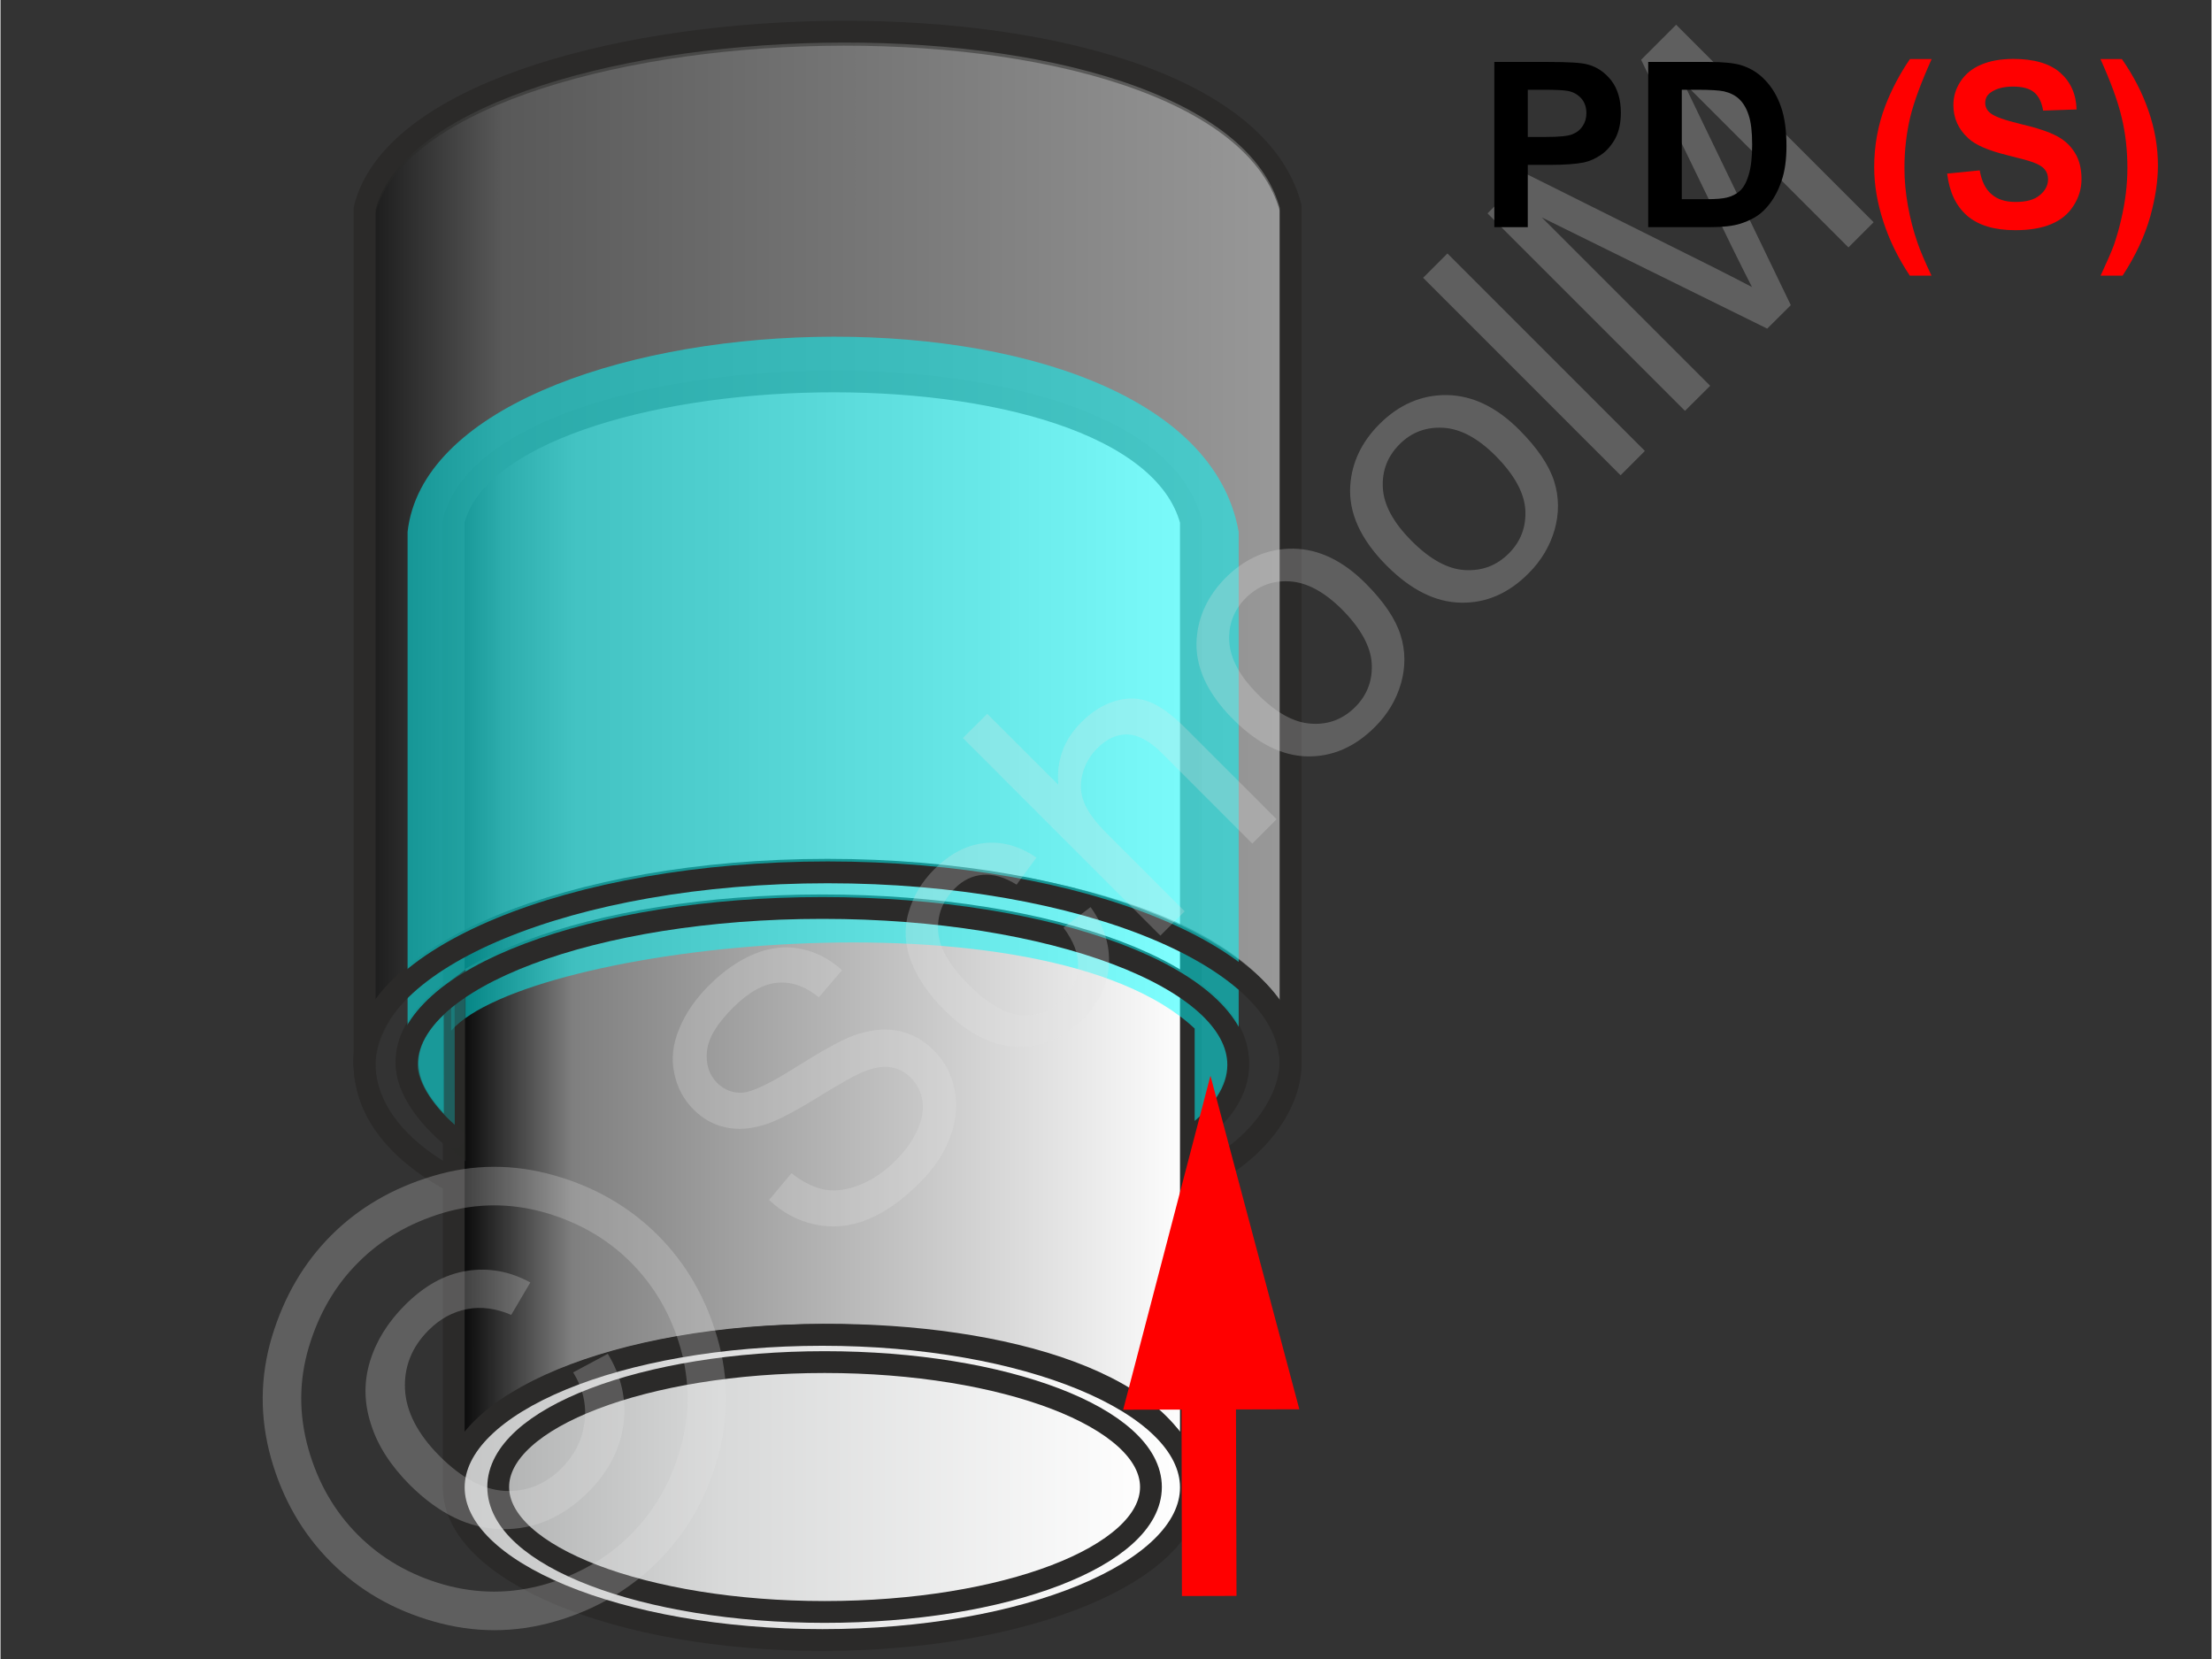 <svg xmlns="http://www.w3.org/2000/svg" width="240" height="180" style="shape-rendering:geometricPrecision;text-rendering:geometricPrecision;image-rendering:optimizeQuality;fill-rule:evenodd;clip-rule:evenodd" viewBox="0 0 15273 11460" xmlns:xlink="http://www.w3.org/1999/xlink"><rect x="0" y="0" width="15273" height="11460" fill="#333333" stroke="none"/><defs><linearGradient id="id0" gradientUnits="userSpaceOnUse" x1="3130.59" y1="10274.6" x2="8222.54" y2="10274.6"><stop offset="0" style="stop-opacity:1;stop-color:#c5c6c6"/><stop offset=".431" style="stop-opacity:1;stop-color:#e2e2e2"/><stop offset="1" style="stop-opacity:1;stop-color:white"/></linearGradient><linearGradient id="id1" gradientUnits="userSpaceOnUse" x1="3438.2" y1="10272.3" x2="7947.01" y2="10272.3"><stop offset="0" style="stop-opacity:1;stop-color:#b2b3b3"/><stop offset=".341" style="stop-opacity:1;stop-color:#d8d9d9"/><stop offset="1" style="stop-opacity:1;stop-color:white"/></linearGradient><linearGradient id="id2" gradientUnits="userSpaceOnUse" x1="3130.59" y1="6454.6" x2="8222.54" y2="6454.6"><stop offset="0" style="stop-opacity:1;stop-color:black"/><stop offset=".161" style="stop-opacity:1;stop-color:#7f7f7f"/><stop offset="1" style="stop-opacity:1;stop-color:white"/></linearGradient><linearGradient id="id3" gradientUnits="userSpaceOnUse" x1="2514.89" y1="3779.47" x2="8912.39" y2="3779.47"><stop offset="0" style="stop-opacity:1;stop-color:black"/><stop offset=".149" style="stop-opacity:1;stop-color:#7f7f7f"/><stop offset="1" style="stop-opacity:1;stop-color:white"/></linearGradient></defs><g id="Ebene_x0020_1"><g id="_775559760"><g><path d="M8223 3600v6675c-145-1432-4911-1380-5092 0V3600c298-1211 4727-1361 5092 0z" style="fill:url(#id2);stroke:#2b2a29;stroke-width:150.64;stroke-linecap:square;stroke-linejoin:round"/><path d="M8223 10275c0 582-1140 1054-2546 1054-1407 0-2546-472-2546-1054 0-583 1139-1054 2546-1054 1406 0 2546 471 2546 1054z" style="fill:url(#id0);stroke:#2b2a29;stroke-width:150.64;stroke-linecap:square"/><path d="M7947 10272c0 477-1009 863-2254 863s-2255-386-2255-863c0-476 1010-863 2255-863s2254 387 2254 863z" style="fill:url(#id1);stroke:#2b2a29;stroke-width:150.64;stroke-linecap:square"/><path d="M8912 1446v5873c-195-1731-6169-1734-6397 0V1462c375-1523 5940-1726 6397-16z" style="fill:url(#id3);fill-opacity:.502;stroke:#2b2a29;stroke-width:150.64;stroke-linecap:round;stroke-linejoin:round;stroke-opacity:.502"/><g><path d="M2515 7297V1440c375-1522 5940-1726 6397-15v5872" style="fill:none;stroke:#2b2a29;stroke-width:150.64;stroke-linecap:square;stroke-linejoin:round"/><path d="M3122 8144c-411-223-609-510-609-812 0-731 1433-1324 3199-1324 1767 0 3199 593 3199 1324 0 301-269 643-650 800" style="fill:none;stroke:#2b2a29;stroke-width:150.64;stroke-linecap:round"/><path d="M8229 7836c204-149 320-319 320-498 0-599-1286-1084-2872-1084-1587 0-2873 485-2873 1084 0 165 147 364 323 504" style="fill:none;stroke:#2b2a29;stroke-width:150.64;stroke-linecap:round"/></g></g><path d="M8553 3674v3656c-183-1479-5578-1382-5741-21V3674c188-1676 5405-1915 5741 0z" style="fill:#0ff;fill-opacity:.502"/><path d="M3113 7120v-273c535-375 1319-525 2455-596 1556-96 3810 666 2681 1574v-720c-1044-979-4613-587-5136 15z" style="fill:#0ff;fill-opacity:.502"/><path d="M3137 6847c-453 338-414 676 1 1017l-1-1017z" style="fill:#0ff;fill-opacity:.502;stroke:#2b2a29;stroke-width:150.64;stroke-opacity:.502"/><path d="M3123 8161c-411-223-608-509-608-811 0-732 1432-1324 3199-1324 1766 0 3198 592 3198 1324 0 300-269 643-649 800" style="fill:none;stroke:#2b2a29;stroke-width:150.64;stroke-linecap:round"/><path d="M8230 7853c205-149 320-318 320-497 0-599-1286-1084-2872-1084s-2872 485-2872 1084c0 165 147 363 322 504" style="fill:none;stroke:#2b2a29;stroke-width:150.64;stroke-linecap:round"/><g><path d="M8534 9616l4 1408-377 1-3-1409h376zm-176-2185l614 2304-1217 3 603-2307z" style="fill:red;fill-rule:nonzero"/></g><g id="_775559832"><polygon points="0,0 15273,0 15273,11460 0,11460" style="fill:none"/><path d="M5309 8289l155-185c76 60 151 98 225 113 73 14 155 4 244-31s173-91 250-169c69-69 120-140 152-213 32-74 43-141 33-203-10-61-37-114-78-155-43-43-93-68-149-75-57-7-125 7-204 43-50 22-154 81-309 177-156 95-272 155-349 178-100 31-190 37-273 18-82-18-155-59-218-122-69-69-114-153-134-252-21-99-10-201 35-308 44-106 112-205 204-297 101-101 206-174 316-219s217-56 322-34c105 21 199 71 282 147l-160 187c-95-77-192-110-289-100-98 9-199 67-304 172-110 109-170 209-180 299-9 90 14 163 70 220 49 49 107 71 174 68 67-4 190-62 370-176 180-113 310-185 389-215 116-43 221-55 315-37s177 64 250 137c73 72 120 161 142 267 23 106 13 215-29 328-42 114-112 219-210 317-123 123-244 208-364 256-119 48-238 59-358 34s-226-81-320-170zm2034-1881l187-142c94 131 136 265 126 403s-70 261-177 369c-136 135-288 200-459 193-170-6-338-91-502-256-107-106-182-217-227-332-44-115-51-229-18-341 32-112 91-211 176-296 107-107 222-168 345-182 122-14 243 19 362 100l-137 187c-82-51-159-74-233-68-73 6-137 37-193 93-85 85-123 184-116 297 8 114 77 235 208 366 132 133 254 204 365 213s208-28 289-110c67-66 102-141 105-225 4-84-30-174-101-269zm669 55L6648 5098l168-167 491 490c-14-169 39-312 158-431 73-73 150-122 233-147s161-24 235 4c74 27 160 90 256 186l626 626-168 168-625-625c-84-84-163-126-237-129-74-1-144 30-210 97-49 49-83 108-101 177-18 70-14 135 12 198 25 63 76 132 154 210l540 540-168 168zm504-1493c-183-183-267-369-253-559 12-158 79-298 201-421 136-135 292-202 467-200 175 3 341 82 498 239 127 127 207 246 242 357 35 110 35 223 3 336-33 113-93 213-179 299-139 139-294 207-469 204-174-4-344-89-510-255zm172-171c126 126 248 193 366 200 119 8 220-31 304-115 83-83 121-184 114-303-8-118-77-242-206-372-122-121-242-186-361-193-118-7-219 31-302 114-84 84-122 185-115 303s74 240 200 366zm889-890c-183-183-267-369-253-559 12-158 79-298 202-421 135-135 291-202 466-200 175 3 341 82 498 239 127 127 207 246 242 356 35 111 35 224 3 337-33 113-93 213-179 299-138 139-294 207-469 203-174-3-344-88-510-254zm172-171c126 126 248 193 366 200 119 7 220-31 304-115 83-83 121-184 114-303-8-118-77-242-206-372-122-122-242-186-360-193-119-7-220 31-302 113-85 85-123 186-116 304s74 240 200 366zm1442-455L9827 1919l168-168 1364 1364-168 168zm445-445l-1364-1364 271-271 1289 643c119 60 208 106 267 137-34-66-83-163-146-292l-620-1278 242-242 1364 1364-174 174-1141-1141 743 1540-163 162-1557-768 1163 1163-174 173z" style="fill:#e6e6e6;fill-rule:nonzero;fill-opacity:.251"/><path d="M2285 8533c189-189 423-326 701-409 277-84 557-85 838-5 282 80 521 218 717 414 194 194 331 431 411 709 80 279 81 557 0 835-79 279-217 516-412 711-196 195-433 333-711 413s-557 80-836 0c-279-79-516-216-710-410-196-196-334-435-414-717-79-282-77-563 6-840 84-278 220-511 410-701zm187 187c-159 158-273 354-342 585s-70 465-4 701c66 235 181 435 344 598 162 162 360 276 592 342 232 65 465 65 697-1 233-67 431-181 594-344 162-162 277-360 343-593 67-233 67-465 1-697s-181-428-343-591c-163-163-363-278-598-345-235-66-469-65-701 4-231 70-426 183-583 341zm1484 760l239-128c94 154 131 317 108 488-23 172-104 327-242 466-176 175-375 261-598 257-224-3-435-106-637-307-131-132-221-271-267-418-48-147-50-291-7-433s124-272 242-390c133-133 275-212 427-236 151-24 298 3 439 80l-132 224c-105-45-207-59-305-40-99 19-187 67-266 146-115 115-170 251-163 407 8 156 88 311 240 463s302 232 451 240c148 7 278-45 390-156 90-90 143-195 159-316 16-120-10-235-78-347z" style="fill:#e6e6e6;fill-rule:nonzero;fill-opacity:.251"/></g><path d="M10319 1569V428h370c140 0 231 5 273 17 66 17 120 54 165 111 44 58 66 132 66 223 0 70-13 129-38 177-26 47-58 85-97 112s-79 45-119 54c-55 11-135 17-239 17h-150v430h-231zm231-949v326h126c91 0 151-6 181-18 31-12 55-31 72-57 17-25 26-55 26-89 0-41-12-76-36-103-25-27-55-44-93-51-27-5-82-8-165-8h-111z" style="fill:#000;fill-rule:nonzero"/><path id="1" d="M11382 428h421c95 0 167 7 217 21 66 20 124 55 171 106 48 50 84 112 109 185 25 72 37 162 37 269 0 94-11 175-35 243-28 83-69 150-122 202-39 39-93 69-161 91-51 16-119 24-204 24h-433V428zm232 192v756h171c64 0 110-4 139-11 37-9 68-25 92-47 25-23 45-59 60-110 16-51 24-121 24-209 0-89-8-156-24-203-15-48-37-84-65-111-27-26-63-44-106-54-32-7-95-11-188-11h-103z" style="fill:#000;fill-rule:nonzero"/><path id="2" d="M13339 1904h-150c-80-120-141-244-183-374-42-129-63-254-63-375 0-149 26-291 77-425 45-116 102-223 170-322h150c-71 158-121 291-148 401-26 111-40 228-40 351 0 85 8 172 24 262 16 89 38 173 66 254 18 53 50 129 97 228z" style="fill:red;fill-rule:nonzero"/><path id="3" d="M13447 1199l225-22c13 75 40 130 82 165 41 36 96 53 166 53 74 0 130-15 167-47 38-31 57-68 57-110 0-27-8-50-24-69s-43-35-83-49c-26-10-88-26-183-50-123-31-210-68-259-113-70-63-105-140-105-231 0-58 16-113 49-163 33-51 80-90 142-116 62-27 137-40 224-40 143 0 251 32 323 95 72 64 110 148 113 254l-231 8c-10-59-31-101-63-127s-80-39-145-39c-66 0-118 14-156 42-24 17-36 41-36 71 0 27 11 50 34 69 29 25 100 50 212 77 111 26 194 54 247 82 54 28 96 67 126 116 31 49 46 110 46 182 0 65-18 127-55 184-36 57-87 99-154 127-66 28-149 42-248 42-145 0-255-33-333-100-77-67-123-164-138-291z" style="fill:red;fill-rule:nonzero"/><path id="4" d="M14507 1904c43-93 74-163 92-212 17-50 34-107 49-171s26-125 33-183 11-117 11-178c0-123-13-240-40-351-26-110-75-243-146-401h148c78 112 140 230 183 355 44 125 66 252 66 381 0 108-18 224-52 348-39 139-103 276-192 412h-152z" style="fill:red;fill-rule:nonzero"/></g></g></svg>